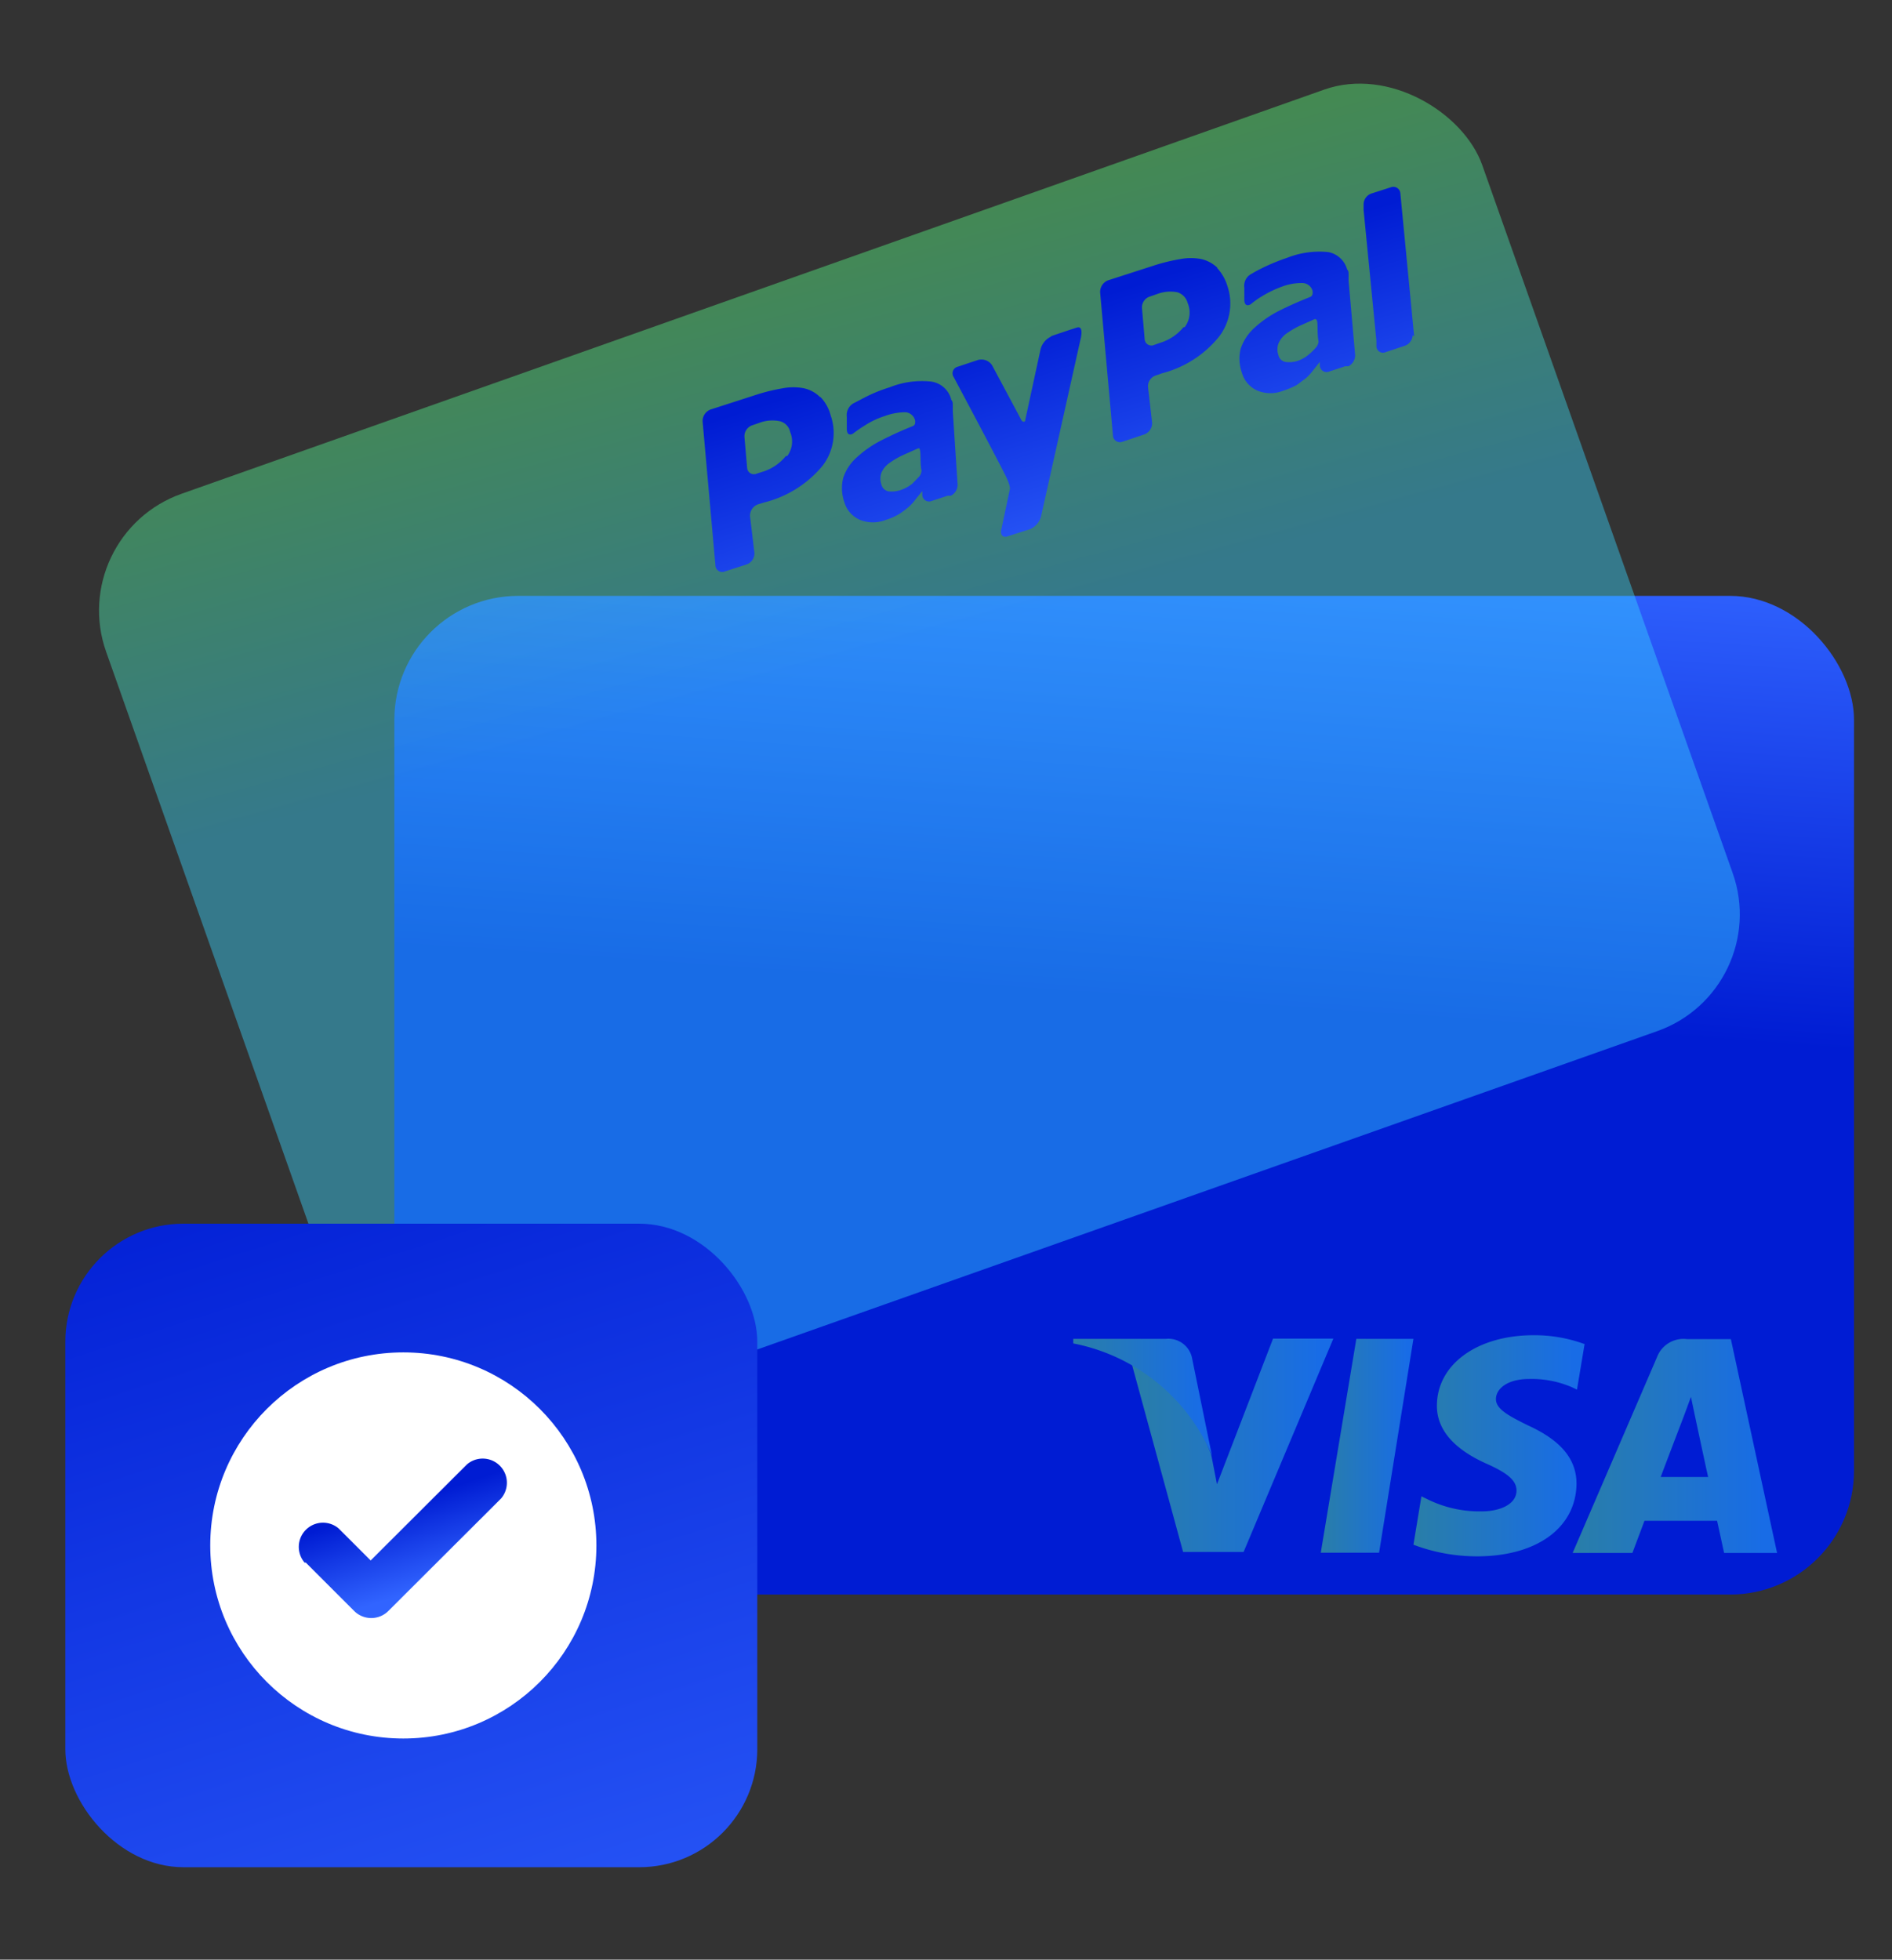 <svg xmlns="http://www.w3.org/2000/svg" xmlns:xlink="http://www.w3.org/1999/xlink" viewBox="0 0 78.2 81"><rect x="0" y="0" width="78.2" height="81" fill="#333333" stroke="none"/><defs><style>.cls-1{fill:url(#Degradado_sin_nombre_5);}.cls-2,.cls-8{opacity:0.43;}.cls-3{fill:url(#Degradado_sin_nombre_46);}.cls-4{fill:url(#Degradado_sin_nombre_46-2);}.cls-5{fill:url(#Degradado_sin_nombre_46-3);}.cls-6{fill:url(#Degradado_sin_nombre_46-4);}.cls-7{fill:url(#Degradado_sin_nombre_46-5);}.cls-8{fill:url(#Degradado_sin_nombre_46-6);}.cls-9{fill:url(#Degradado_sin_nombre_5-2);}.cls-10{fill:url(#Degradado_sin_nombre_5-3);}.cls-11{fill:url(#Degradado_sin_nombre_5-4);}.cls-12{fill:url(#Degradado_sin_nombre_5-5);}.cls-13{fill:url(#Degradado_sin_nombre_5-6);}.cls-14{fill:url(#Degradado_sin_nombre_5-7);}.cls-15{fill:url(#Degradado_sin_nombre_5-8);}.cls-16{fill:#fff;}.cls-17{fill:url(#Degradado_sin_nombre_5-9);}</style><linearGradient id="Degradado_sin_nombre_5" x1="48.16" y1="21.51" x2="46.7" y2="41.93" gradientUnits="userSpaceOnUse"><stop offset="0" stop-color="#3164ff"/><stop offset="0.97" stop-color="#001cd3"/></linearGradient><linearGradient id="Degradado_sin_nombre_46" x1="58.42" y1="59.75" x2="65.5" y2="59.75" gradientUnits="userSpaceOnUse"><stop offset="0" stop-color="#5fff6f"/><stop offset="0.93" stop-color="#38d6ff"/></linearGradient><linearGradient id="Degradado_sin_nombre_46-2" x1="64.99" y1="59.77" x2="73.46" y2="59.77" xlink:href="#Degradado_sin_nombre_46"/><linearGradient id="Degradado_sin_nombre_46-3" x1="54.59" y1="59.76" x2="58.42" y2="59.76" xlink:href="#Degradado_sin_nombre_46"/><linearGradient id="Degradado_sin_nombre_46-4" x1="46.79" y1="59.76" x2="55.11" y2="59.76" xlink:href="#Degradado_sin_nombre_46"/><linearGradient id="Degradado_sin_nombre_46-5" x1="44.33" y1="57.75" x2="50.06" y2="57.75" xlink:href="#Degradado_sin_nombre_46"/><linearGradient id="Degradado_sin_nombre_46-6" x1="212.8" y1="-822.08" x2="211.34" y2="-801.65" gradientTransform="translate(-173.11 829.83)" xlink:href="#Degradado_sin_nombre_46"/><linearGradient id="Degradado_sin_nombre_5-2" x1="60" y1="17.29" x2="56.47" y2="6.31" gradientTransform="translate(0 2)" xlink:href="#Degradado_sin_nombre_5"/><linearGradient id="Degradado_sin_nombre_5-3" x1="55.88" y1="20.61" x2="52.36" y2="9.64" xlink:href="#Degradado_sin_nombre_5"/><linearGradient id="Degradado_sin_nombre_5-4" x1="50.71" y1="22.28" x2="47.18" y2="11.3" xlink:href="#Degradado_sin_nombre_5"/><linearGradient id="Degradado_sin_nombre_5-5" x1="45.08" y1="24.09" x2="41.55" y2="13.11" xlink:href="#Degradado_sin_nombre_5"/><linearGradient id="Degradado_sin_nombre_5-6" x1="39.43" y1="25.9" x2="35.91" y2="14.93" xlink:href="#Degradado_sin_nombre_5"/><linearGradient id="Degradado_sin_nombre_5-7" x1="34.27" y1="27.56" x2="30.74" y2="16.59" xlink:href="#Degradado_sin_nombre_5"/><linearGradient id="Degradado_sin_nombre_5-8" x1="25.6" y1="90.63" x2="10.42" y2="43.41" xlink:href="#Degradado_sin_nombre_5"/><linearGradient id="Degradado_sin_nombre_5-9" x1="17.64" y1="65.61" x2="16.49" y2="62.04" xlink:href="#Degradado_sin_nombre_5"/></defs><g id="Salidas"><rect class="cls-1" x="16.3" y="24.63" width="60.33" height="41.28" rx="5.12"/><g class="cls-2"><path id="Shape" class="cls-3" d="M65.5,55.56a6,6,0,0,0-2.11-.37c-2.33,0-4,1.2-4,2.92,0,1.27,1.17,2,2.07,2.4s1.22.71,1.22,1.1c0,.59-.73.86-1.41.86A4.83,4.83,0,0,1,59.06,62l-.31-.15-.33,2a7.43,7.43,0,0,0,2.63.48c2.48,0,4.09-1.19,4.11-3,0-1-.62-1.78-2-2.41-.83-.41-1.33-.68-1.33-1.09S62.28,57,63.2,57a4.18,4.18,0,0,1,1.77.34l.21.1.32-1.92"/><path id="Shape-2" data-name="Shape" class="cls-4" d="M71.55,55.35H69.72a1.17,1.17,0,0,0-1.23.74L65,64.19h2.47l.5-1.33h3c.07.31.29,1.33.29,1.33h2.19l-1.91-8.84Zm-2.91,5.7c.19-.51.94-2.47.94-2.47s.19-.51.31-.84l.16.76s.45,2.11.55,2.55Z"/><path id="Shape-3" data-name="Shape" class="cls-5" d="M54.59,64.18l1.47-8.84h2.36L57,64.18Z"/><path id="Shape-4" data-name="Shape" class="cls-6" d="M52.61,55.35l-2.31,6-.24-1.23a6.82,6.82,0,0,0-3.27-3.7l2.11,7.73h2.5l3.71-8.82h-2.5"/><path id="Shape-5" data-name="Shape" class="cls-7" d="M48.16,55.34h-3.8l0,.19a7.86,7.86,0,0,1,5.73,4.62l-.83-4.06a1,1,0,0,0-1.07-.75"/></g><rect class="cls-8" x="7.83" y="10.88" width="60.33" height="41.28" rx="5.12" transform="translate(-8.33 14.47) rotate(-19.48)"/><path class="cls-9" d="M58.45,13.91,57.88,8h0a.29.29,0,0,0-.39-.26L56.68,8h0a.48.48,0,0,0-.32.44v0s0,.09,0,.24l.53,5.41c0,.12,0,.21,0,.23h0a.27.27,0,0,0,.34.25h0l.84-.28a.49.49,0,0,0,.32-.44Z"/><path class="cls-10" d="M54.9,10.42a3.64,3.64,0,0,0-1.71.24,8.16,8.16,0,0,0-1.06.44c-.26.13-.28.15-.44.24a.55.55,0,0,0-.26.55l0,.49c0,.31.19.24.26.2a3.74,3.74,0,0,1,.48-.34,4.56,4.56,0,0,1,.81-.39,2.3,2.3,0,0,1,.86-.15.44.44,0,0,1,.41.32.35.35,0,0,1,0,.13.16.16,0,0,1-.11.13c-.5.2-.86.36-1.28.57a4.55,4.55,0,0,0-1,.69,2.05,2.05,0,0,0-.58.87,1.75,1.75,0,0,0,.05,1,1.15,1.15,0,0,0,.65.74,1.43,1.43,0,0,0,1.06,0,3.51,3.51,0,0,0,.55-.23l.39-.29a2.46,2.46,0,0,0,.3-.33l.27-.34h0v.15h0a.28.28,0,0,0,.35.26h0l.7-.23.13,0h0a.51.51,0,0,0,.28-.47l-.27-3.06c0-.08,0-.16,0-.25s0-.17-.06-.22A1,1,0,0,0,54.9,10.42Zm-.49,3.92a2.13,2.13,0,0,1-.3.3,1.41,1.41,0,0,1-.43.26,1.13,1.13,0,0,1-.55.06.36.36,0,0,1-.29-.28.72.72,0,0,1,0-.48,1,1,0,0,1,.3-.39,3.8,3.8,0,0,1,.55-.33l.65-.29c.05,0,.07,0,.1.09s0,.59.06.83A.42.42,0,0,1,54.41,14.34Z"/><path class="cls-11" d="M48.92,13.52a2,2,0,0,1-1,.66l-.22.08a.28.28,0,0,1-.39-.26l-.11-1.26a.47.47,0,0,1,.32-.48l.29-.1a1.55,1.55,0,0,1,.85-.08.63.63,0,0,1,.43.45,1,1,0,0,1-.13,1m1.37-2.45a1.43,1.43,0,0,0-.67-.37,2.32,2.32,0,0,0-.88,0,7.58,7.58,0,0,0-1.1.27l-1.89.61a.52.52,0,0,0-.32.49L46,18a.29.29,0,0,0,.39.26l.9-.3a.5.5,0,0,0,.33-.48L47.45,16a.47.47,0,0,1,.32-.48l.26-.09a4.46,4.46,0,0,0,2.36-1.52,2.25,2.25,0,0,0,.34-2.09,1.91,1.91,0,0,0-.44-.76"/><path class="cls-12" d="M43.47,13.9a.8.8,0,0,0-.46.53l-.63,2.91c0,.14-.12.09-.15.05L41,15.09a.53.53,0,0,0-.61-.2l-.81.27a.28.28,0,0,0-.16.43s1.76,3.3,2.15,4.09c.21.43.17.54.17.54l-.35,1.65c-.06.23.06.37.25.3l.94-.3a.8.8,0,0,0,.45-.53l1.62-7.27s.18-.63-.14-.53-1.08.36-1.08.36"/><path class="cls-13" d="M38.47,15.77a3.59,3.59,0,0,0-1.7.24,6.18,6.18,0,0,0-1.07.44l-.44.23a.56.56,0,0,0-.26.55l0,.49c0,.31.19.25.26.2a5.66,5.66,0,0,1,.48-.33,3.37,3.37,0,0,1,.82-.39,2.5,2.5,0,0,1,.85-.16.44.44,0,0,1,.41.33.31.31,0,0,1,0,.13s0,.08-.11.12c-.5.2-.86.37-1.28.58a4.55,4.55,0,0,0-1,.69,1.94,1.94,0,0,0-.58.87,1.75,1.75,0,0,0,.05,1,1.13,1.13,0,0,0,.65.73,1.43,1.43,0,0,0,1.06,0,2.46,2.46,0,0,0,.55-.24,3.89,3.89,0,0,0,.39-.29,2,2,0,0,0,.3-.33l.27-.33h0v.16h0a.28.28,0,0,0,.35.26h0l.7-.23.13,0s0,0,0,0a.51.51,0,0,0,.28-.46L39.38,17c0-.07,0-.15,0-.24s0-.17-.06-.23A1,1,0,0,0,38.47,15.77ZM38,19.69l-.29.3a1.53,1.53,0,0,1-.44.25,1.16,1.16,0,0,1-.55.07.38.38,0,0,1-.29-.28.75.75,0,0,1,0-.49,1,1,0,0,1,.3-.38,3.8,3.8,0,0,1,.55-.33l.65-.29c.05,0,.07-.06.1.09s0,.59.06.82A.46.46,0,0,1,38,19.69Z"/><path class="cls-14" d="M32.49,18.84a2,2,0,0,1-1,.67l-.22.07a.28.28,0,0,1-.39-.25l-.11-1.26a.48.48,0,0,1,.32-.49l.29-.1a1.53,1.53,0,0,1,.85-.07.58.58,0,0,1,.43.45,1,1,0,0,1-.13,1m1.37-2.44a1.35,1.35,0,0,0-.67-.37,2.32,2.32,0,0,0-.88,0,7.58,7.58,0,0,0-1.1.27l-1.89.61a.51.51,0,0,0-.32.49l.53,5.95a.28.28,0,0,0,.39.25l.9-.29a.48.48,0,0,0,.32-.49L31,21.34a.5.5,0,0,1,.32-.49l.26-.08A4.56,4.56,0,0,0,34,19.25a2.22,2.22,0,0,0,.33-2.09,1.69,1.69,0,0,0-.43-.76"/><rect class="cls-15" x="2.7" y="50.58" width="28.6" height="26.6" rx="4.88"/><circle class="cls-16" cx="16.67" cy="63.88" r="7.98"/><path class="cls-17" d="M12.64,64.59l2,2a1,1,0,0,0,1.41,0l4.66-4.65a1,1,0,0,0-1.41-1.41l-4.66,4.65H16l-2-2a1,1,0,0,0-1.41,1.41Z"/></g></svg>